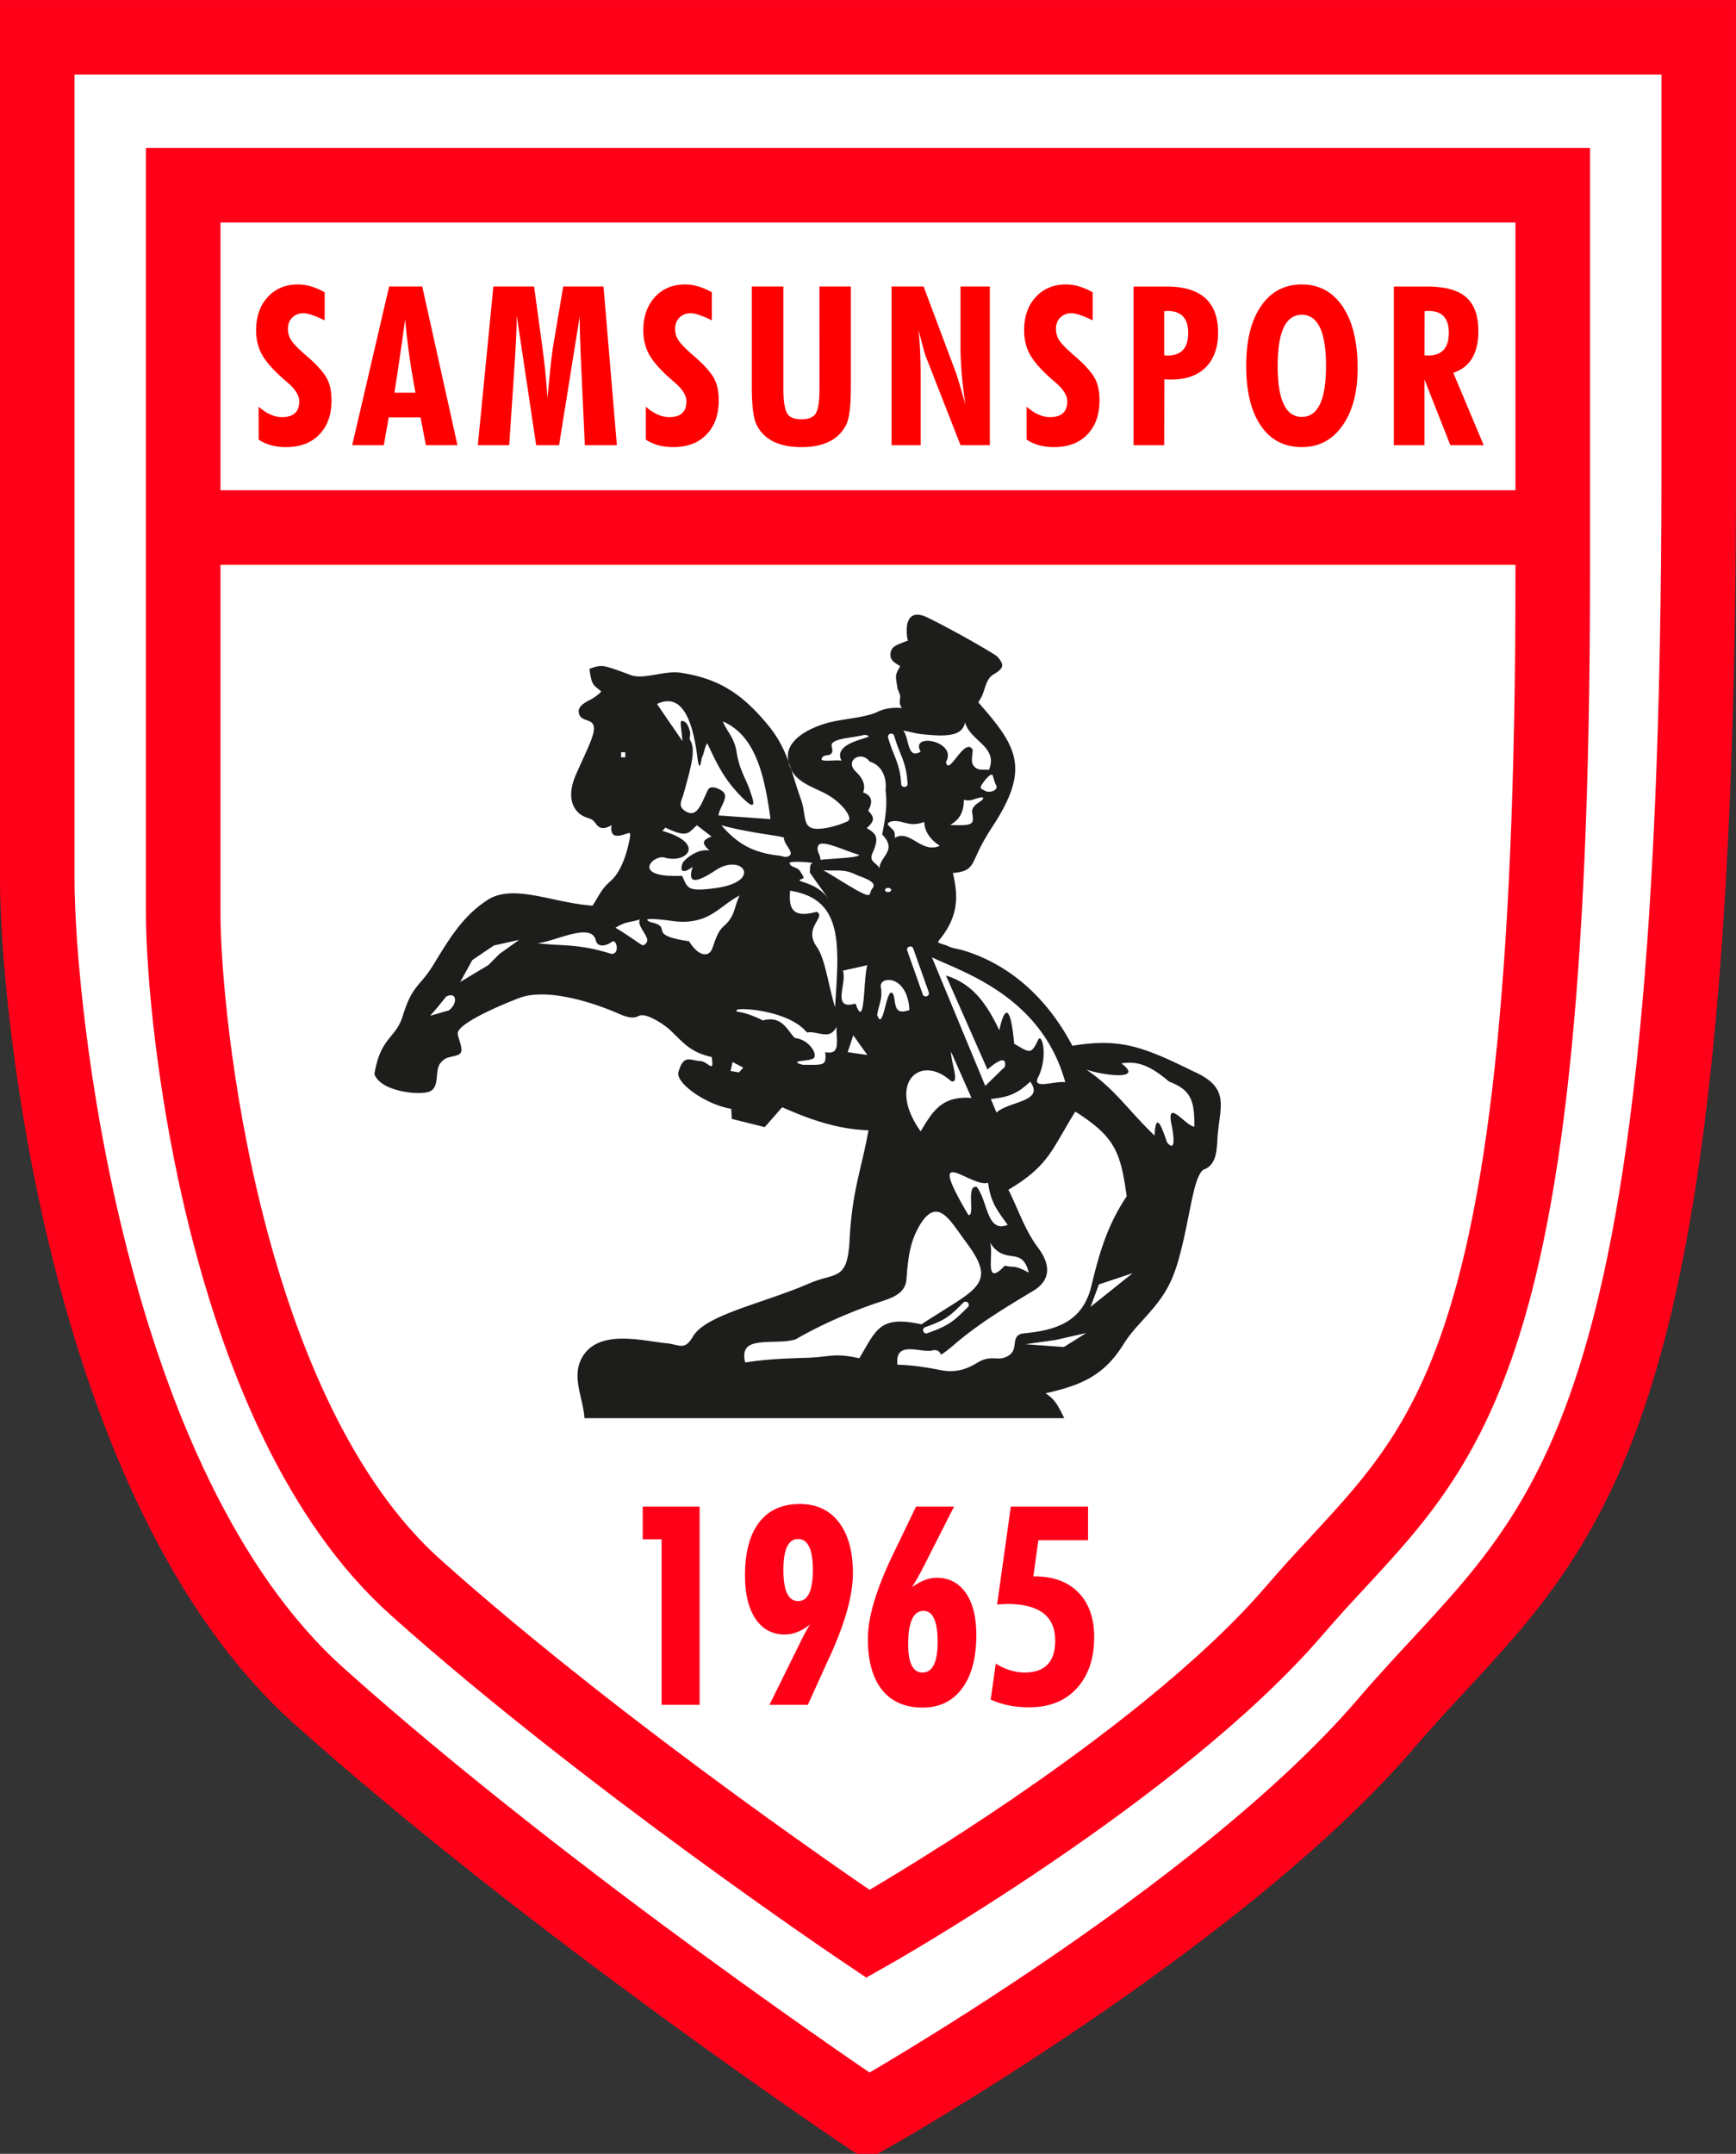 <svg xmlns="http://www.w3.org/2000/svg" viewBox="4.35 3.69 264.06 327.51"><rect x="4.35" y="3.69" width="264.06" height="327.51" fill="#333333" stroke="none"/><defs><clipPath id="a"><path d="M0 0h270.969v335.646H0Z"/></clipPath></defs><g clip-path="url(#a)"><path fill="#fff" d="M10.015 9.364v127.948c0 19.563 7.402 92.526 42.826 124.248s83.536 63.975 83.536 63.975 53.4-30.137 78.779-59.745c25.378-29.61 47.584-34.895 47.584-190.866V9.364Z"/><path fill="none" stroke="#e32314" stroke-miterlimit="10" d="M10.015 9.364v127.948c0 19.563 7.402 92.526 42.826 124.248s83.536 63.975 83.536 63.975 53.4-30.137 78.779-59.745c25.378-29.61 47.584-34.895 47.584-190.866V9.364z"/><path fill="#1d1d1b" fill-rule="evenodd" d="M147.464 209.69c.44-.246 1.064-.705 2.108-1.601 3.718-3.186 7.851-5.66 12.03-8.165 2.416-1.486 2.69-3.765.697-6.435-2.12-2.826-3-5.8-4.564-8.885 6.221-3.686 6.578-6.124 10.18-11.886 5.985 3.83 6.87 6.03 7.815 12.88-2.954 4.43-4.154 8.578-5.378 13.662-1.308 5.397-5.306 6.67-9.968 7.149-.286.03-.515.054-.67.094-1.675.502-.352 2.387-2.012 3.362-1.643.965-2.48-.303-4.695 1.046-1.816 1.106-3.463 1.547-5.676 1.104-2.2-.44-4.222-.733-6.498-.81v-.55c0-3.054 3.715-1.194 5.336-1.616q.185-.05.372-.052a.93.93 0 0 1 .923.703m4.102-7.231c-2.192 2.19-2.933 2.818-6.16 3.957-.609.215-.932-.7-.323-.914 3.091-1.091 3.706-1.638 5.798-3.73.456-.456 1.142.23.685.687m3.287-9.951c.854 1.367-1.067 7.259 2.35 3.63 1.365.384 1.28-.213 3.628 1.067-1.067-4.27-3.629-.854-5.978-4.697m-14.605-37.577c-1.068-1.922-1.495 6.064-2.477 3.075.298-1.71.854-2.434.556-4.27-.258-1.623 4.056-1.922 4.355 3.544-2.477.854-2.007-.983-2.434-2.35m-3.972-4.483c-.64 2.22-.299 10.12-1.793 5.85-3.759 1.068-1.239-3.116-1.922-4.996 1.537-.383 2.177-.47 3.715-.854m-24-17.422c-1.28-1.152-1.068-1.58.3-2.135l-2.222-1.707c-1.28 1.068-1.28 2.049-4.826.34-.085.214-.298.343-.427.514 6.705 1.92 3.673 5.038.342 4.056-1.708-.512-5.338 3.118 2.648 2.776.384.683.513 1.45 1.196 1.835.726.428 2.648.214 4.142 0 6.961-1.067 3.801-5.337-.215-2.69-3.074 2.05-4.354 2.05-3.5-.512-2.349 1.709-1.666-.47-1.41-.77.77-.852 2.392-2.005 3.972-1.707m1.793-3.842c4.698 1.28 9.523 1.622 9.523 1.92 0 1.069 1.721 2.263.727 2.777-.519.268-.915-.021-1.495-.086-3.835-.432-6.229-1.694-8.755-4.611m-30.747 17.422-3.844.854-3.288 2.22-1.836 3.33 4.27-2.562 1.71-1.708Zm50.82 14.518-.855 2.562 2.99.427Zm36.084 41.292 1.281-3.416 5.125-1.708Zm-9.907 5.679 5.851.427 3.417-2.135-4.698 1.068Zm-46.036-94.711c.811 1.837 1.794 2.477 2.136 4.825.426 2.647 1.494 4.057 2.05 5.85.127.47 1.494 3.63-1.196.94-2.734-2.733-3.802-4.997-5.338-8.285-.47.64-.428 1.452-.812 2.136-.085.214-.343 2.733-.683.085-.897-7.173-2.947-9.693-6.15-8.2 1.452 2.18 2.391 3.46 3.843 5.638 0-1.152-.469-3.117-.085-3.074.77.085 1.018.828 1.24 1.58.148.51-.129 1.067.041 1.366.854 1.409.257 3.673-1.025 8.24-.256.94-1.025 1.923.556 2.69 1.708.855 2.348-1.834 3.203-3.414.341-.641 1.458-.28 2.135.213 1.183.863-.384 2.306-.555 3.715l7.9.555c-.983-7.472-2.562-12.81-7.26-14.86m-15.46 4.697h.641v.769h-.64Zm18.022 21.777c-.854 1.75-.64 3.117-2.348 4.612-.983.855-1.283 2.008-1.794 3.417-.47 1.323-2.007 1.409-3.544-1.068-6.705-.982-2.222-2.135-5.85-2.904 0 0-1.71-.683 1.152-.427 2.178.17 3.37.602 5.466.214 3.035-.562 4.271-2.434 6.918-3.844m-15.16 3.63c-1.452.513-2.007.214-3.715 1.282 1.708.98 3.758 2.519 4.1 2.647.255.086.683-.342.725-.641.171-.812-1.623-2.35-1.11-3.288m-15.588 3.63c3.545.469 6.193 0 11.232 1.622 1.367.086.811-2.391.086-1.836-.727.556-2.136.983-2.434-.213-.684-2.861-6.15.17-8.884.427M72.56 157.365c-1.068.256-1.708.513-2.776.769.982-1.07 1.538-1.794 2.434-2.903 1.708-.855 1.751 1.195.342 2.134m59.788-38.003c-1.624-3.203 6.405-3.502 3.501-3.93-1.922.47-4.27.513-4.91 1.28-.3.386.24 1.01-.086 1.496-.337.502-1.039.165-1.41.64-.707.907 1.88.3 2.905.514m6.704 4.482c.214-2.006-.598-3.8-2.435-4.355-1.195-1.707-3.842-.214-2.134 1.495.641.64 1.708 1.707 1.152 3.203 1.196.427 1.623 1.28.77 2.775.94.982 1.067 1.495-.214 2.647 1.366.854 2.007 1.28.854 3.844-.555 1.323.683 1.409 1.068 2.263.128-1.88 2.776-2.691.426-5.125.342-1.921.855-4.056.513-6.747m-9.908 10.59c2.221-.213 6.064-.341 5.851-.768-2.135-.598-5.765-2.434-6.192-1.367-.34.855.341 1.24.341 2.136m5.424 4.568c-1.922-1.11-3.075-1.878-4.997-2.99 1.708.173 3.026-.223 4.698.556 1.256.587 3.681 1.17 2.776 2.22-.633.736.213 1.71-2.477.214m-4.27 1.282c-1.025-1.495-1.75-2.435-2.776-3.928.086-.513-.086-1.282.426-1.41.342-.085-3.629-.426-3.5 0 .17.683 1.162.545 1.58 1.196.258.403.768 1.068.426 1.153-1.794.554 1.836.213 3.843 2.989m10.165-9.181c0-1.153-.042-.94-.983-1.921-.342-.385.47-.641.854-.641 1.495-.085 2.35.982 4.612.128 0 1.367.854 2.648 2.35 3.629-2.776 1.282-4.57-2.604-6.833-1.195m-1.495 7.92c0-.176.21-.32.47-.32s.47.144.47.32c0 .178-.21.32-.47.32s-.47-.142-.47-.32m15.801-18.253c1.494-3.545-2.904-4.4-3.63-7.26-.34 2.136-2.904 2.136-5.552 1.922-2.22-.171-2.392-.427-3.843-.641.981 1.196.512 4.398 2.647 3.203-1.708-2.99 5.68-1.623 3.844 1.579.426 2.264 2.775-3.842 4.056-1.921.044 1.026-.436 1.974.342 2.69.626.575 1.367.3 2.136.428m-14.395-5.17c.832 2.957 1.822 3.794 2.024 7.234.038.644-.93.702-.968.057-.186-3.162-1.202-4.23-1.989-7.03-.176-.621.758-.884.933-.261m14.906 5.896c-.297-.171-1.152.81-1.579 1.494-.47.683.133.706.47.939.606.42 2.092-.042 1.708-.811-.299-.512-.47-1.537-.599-1.622m-3.03 5.892c-.343-1.537 2.176-1.922 1.537-2.477-1.11.129-1.794.727-2.819.384-.044 1.836-.556 2.947-2.093 3.844 3.545.128 3.63-.086 3.374-1.751m-23.659 14.946c1.495.854-2.135 2.348 0 5.337 1.281 1.836 1.708 5.637 2.776 9.18.641-9.607 1.281-16.44-6.833-17.72-.213 2.56.214 4.27 4.057 3.203m-.854 22.417c1.41-.128-.085-2.988-2.434-3.202-1.067-.854-1.836-3.544-4.91-2.69-3.418-1.708-4.229-1.068-3.972-1.58.213-.427 7.9 0 10.675 3.416 1.71-.3 3.417 1.28 4.485-.855 0 2.35.64 4.27-1.709 3.844.214 2.135-.214 1.92-3.416 1.92-2.348-.64.77-.553 1.281-.853m-10.334 1.28-1.623-.853-.299 1.367 1.281.213Zm25.865-18.095 2.35 6.619c.216.609-.698.933-.914.323l-2.349-6.618c-.215-.61.698-.933.913-.324m1.124 27.79c-5.21-7.26-.086-11.914 4.612-7.644 1.41.513 0-2.775 0-4.483l3.118 7.045c-4.57-.342-5.936 2.093-7.73 5.082m3.844-23.7 6.32 14.306s3.075-2.862 2.648-.428c-1.11 1.068-1.879 1.837-2.99 2.904l-8.114-19.557c4.271 2.135 16.655 5.764 20.285 19.002-1.537-.256-5.082 1.195-4.142-.726 1.58-3.117.598-6.961 0-5.68-1.068 2.264-1.28 1.922-3.63.556-.513-5.765-1.409-5.978-2.263-2.05-2.264-4.782-4.484-7.173-8.114-8.327m7.687 20.839-.854-2.05c2.263-.3 3.757-.513 5.98-2.647 2.262 3.074-3.205 2.946-5.126 4.697m19.003-7.473c2.563-.427 4.485.427 7.261 2.776 3.416 1.28 3.843 2.988 3.843 6.832-1.238.043-4.484-4.698-3.417 0 .3 1.623.556 3.928-.726 2.434-.725-2.008-1.708-5.124-1.92-1.068-4.015-3.844-5.98-7.046-10.378-10.034 2.391.854 8.936 1.74 5.337-.94m-17.295 24.553c-1.708-2.35-2.562-3.416-2.99-6.405-2.562.853-9.822-6.62-2.989 4.91 1.068.214-.427-4.697 1.281-4.27 1.708 2.22 1.494 7.047 4.698 5.765m-7.873 11.787c-1.746 1.126-3.516 2.195-5.253 3.338-6.394-1.4-6.845.827-9.446 5.16-3.894-.864-4.375-.192-7.944-.074-3.335.109-6.087.19-9.42.716-.559-2.416.664-2.917 2.812-3.09 1.59-.127 3.323.032 4.866-.427 5.153-2.997 10.667-5.006 13.074-5.78 1.7-.566 3.507-1.213 3.761-3.166.058-.458.071-.946.123-1.472.26-2.714.613-4.787 2.004-7.077 2.022-3.235 3.6-1.856 5.22.306.554.736 1.175 1.64 1.914 2.645 3.49 4.71 2.46 6.23-1.71 8.92m-8.195-90.383c-.424-.471-.386-.966-.297-1.548.03-.2.005-.358-.004-.412-.114-.138-.213-.71-.363-.826-.26-1.786-.446-2.016.037-2.95l.346-.633c-1.074-.624-1.604-.993-1.472-1.984.13-1.024 1.005-1.234 2.011-1.666a6 6 0 0 1 .644-.222l-.109-.36c-.37-2.551.337-4.516 3.136-3.121 2.727 1.308 8.301 4.393 10.506 5.843 1.096 1.242 1.158 1.756-.435 2.72-1.369.737-1.33 2.556-2.068 3.746-.114.185-.236.365-.33.562 5.918 6.725 7.991 10.027 2.078 18.997-1.933 2.953-2.409 4.557-2.936 5.46-.612 1.052-1.366 1.333-3.017 1.487.82 3.438.904 6.488-1.979 10.09a3 3 0 0 0-.295.423c.353.28 1.186.4 1.623.648.44.243 1.673.435 2.157.58 7.475 2.248 13.038 7.626 16.67 14.53 7.234-1.193 10.671.084 18.375 3.873 5.54 2.442 4.156 5.114 3.744 9.535-.17 1.802.054 4.59-2.077 5.39-.95.35-1.59 3.403-1.768 4.188-.557 2.477-1.082 5.666-1.938 8.877-1.39 5.26-3.038 6.994-6.355 10.664-.763.845-1.519 1.762-2.253 2.94-3.035 4.857-6.667 6.21-11.81 7.382 1.526.912 2.096 2.264 2.852 3.775H93.252c-.206-3.136-2-6.248-.392-9.168 2.451-4.451 9.112-2.597 12.938-2.213 1.84.179 2.668 1.17 3.936-1 1.02-1.774 3.927-3.06 7.161-4.247 3.29-1.21 7.208-2.4 10.614-3.89 3.944-1.69 5.75-.275 6.065-6.554.414-7.667 1.746-10.447 2.881-16.706-5.2-.151-9.7-2.011-13.135-3.501l-2.646 3.023-5.014-1.253-.082-1.53c-3.847-.628-8.437-3.891-8.038-5.552.773-2.83 1.802-1.78 3.353-1.707.968.045 1.852 1.478 1.811.332-.01-.313-.064-.624-.075-.937-3.363-.8-4.157-2.037-6.42-4.177-.763-.713-3.37-2.478-4.498-2.154-.183.05-.328.144-.518.207-.6.2-1.343.147-2.81-.511-4.112-1.797-10.71-3.79-14.75-2.458-1.21.41-9.415 3.663-9.652 5.41-.06.873 1.227 2.852.075 3.332-1.11.444-1.916.186-2.75 1.309-.952 1.257.14 3.997-2.05 4.4-1.978.396-7.086-.31-7.957-2.767.92-5.657 3.251-5.395 4.312-8.845 1.51-4.897 2.593-4.34 4.754-7.941 2.775-4.567 4.626-7.361 8.073-9.66 2.087-1.374 4.744-1.173 7.495-.672 2.64.48 5.564 1.29 8.548 1.499.966-1.461 1.295-2.492 2.771-3.768 1.68-1.483 2.466-4.467 2.727-5.678.27-1.117.231-1.5.181-1.594-.495-.102-3.188 1.594-2.79-1.206-.767.466-1.689.766-2.334-.152-.635-.86-.769-.73-1.673-1.09-1.8-.71-2.916-2.91-1.467-6.304 1.1-2.54 2.13-4.55 2.59-6.03.991-3.19-1.859-1.667-2.105-3.584-.139-1.09 1.356-1.664 2.088-2.09.311-.202 1.092-.708 1.33-1.09-1.19-.972-1.422-.955-1.723-2.953l-.07-.473c.874-.292 1.426-.552 2.375-.367.74.145 1.854.552 3.961 1.332 1.922.699 5.083-.74 7.535-.37 5.911.892 9.36 3.266 13.161 7.797 3.165 3.77 3.548 7.023 5.14 11.448 1.028 2.927-.178 5.08 3.912 4.345 1.285-.231 2.57-.697 3.16-.991.294-.144.52-.513-.202-1.56-.64-.93-1.806-1.95-3.018-2.596-2.498-1.328-5.354-1.966-5.803-5.286-.422-2.85 3.025-4.673 5.87-5.497 2.242-.65 5.715-.784 7.64-1.673 1.27-.62 2.46-.715 3.825-.627"/><path fill="#ff0019" fill-rule="evenodd" d="M104.985 262.935v-25.177h-2.87v-4.976h8.652v30.153ZM125.741 237.717q-2.23 0-2.23 4.71 0 4.728 2.23 4.728 2.25 0 2.251-4.729 0-4.71-2.25-4.709m1.816 12.991q-1.92 1.53-3.84 1.53-2.831 0-4.442-2.377-1.61-2.395-1.61-6.588 0-5.265 2.148-8.076 2.146-2.808 6.195-2.808 3.82 0 5.948 2.788 2.127 2.768 2.127 7.745 0 5.1-3.676 13.011l-.269.578-2.912 6.424h-5.843l4.667-9.44q.02-.04.082-.185.62-1.301 1.425-2.602M144.659 258.019q2.313-.001 2.313-4.646 0-4.73-2.147-4.73-2.335 0-2.334 5.08 0 4.296 2.168 4.296m-1.61-12.97q2.003-1.445 3.757-1.445 2.83 0 4.44 2.292 1.612 2.291 1.612 6.382 0 5.247-2.168 8.157-2.148 2.913-5.99 2.913-4.028 0-6.195-2.706-2.148-2.725-2.148-7.766 0-4.935 3.903-12.99l.33-.681 3.098-6.423h5.783l-4.812 9.479q-.848 1.652-1.61 2.788M155.047 262.13l.764-5.453q2.271 1.341 4.358 1.342 4.687 0 4.69-4.853-.001-5.578-7.313-5.577-.207 0-1.219.062-.103 0-.309.021l2.085-14.89h11.752v5.121h-7.559l-.765 5.494h.207q4.255 0 6.65 2.458 2.395 2.438 2.396 6.753 0 4.936-2.664 7.827-2.644 2.872-7.228 2.871-3.326 0-5.845-1.177"/><path fill="red" fill-rule="evenodd" d="M43.687 70.539v-5.006q1.817 1.586 3.552 1.586 2.627 0 2.627-2.396 0-1.37-1.9-2.974-.346-.297-.793-.694-2.18-1.965-3.04-3.57-.826-1.55-.826-3.568 0-3.122 1.751-5.04 1.768-1.931 4.609-1.932 1.95 0 4.065 1.19v4.262q-2.23-1.073-3.221-1.074-1.042 0-1.702.66-.662.646-.662 1.703 0 .974.497 1.736.561.858 2.313 2.362 2.346 2.016 3.122 3.469.694 1.29.694 3.322 0 3.288-1.867 5.204-1.85 1.9-5.055 1.9-2.446 0-4.164-1.14M64.35 63.401h3.205q-1.008-5.122-1.586-11.136a525 525 0 0 1-1.62 11.136m-6.426 7.98 5.617-24.123h5.039l5.354 24.123h-4.808l-.81-4.23h-4.841l-.743 4.23ZM77.032 71.382l2.363-24.123h6.195l1.256 9.203a109 109 0 0 1 .777 7.766q.578-6.197.843-7.766l1.551-9.203h6.131l2.032 24.123h-4.874l-.512-11.203a92 92 0 0 1-.05-1.19q-.214-4.492-.214-7.203l-3.14 19.596h-3.485l-2.958-19.728q0 2.445-.298 7.039l-.099 1.553-.743 11.136ZM102.585 70.539v-5.006q1.816 1.586 3.552 1.586 2.628 0 2.628-2.396-.001-1.37-1.9-2.974-.348-.297-.794-.694-2.18-1.965-3.04-3.57-.825-1.55-.826-3.568 0-3.122 1.751-5.04 1.767-1.931 4.61-1.932 1.95 0 4.065 1.19v4.262q-2.232-1.073-3.223-1.074-1.04 0-1.7.66-.662.646-.662 1.703 0 .974.496 1.736.561.858 2.313 2.362 2.344 2.016 3.123 3.469.693 1.29.693 3.322 0 3.288-1.867 5.204-1.851 1.9-5.055 1.9-2.446 0-4.164-1.14M133.773 47.259v15.15q0 4.462-.711 5.867-1.718 3.403-6.807 3.403-5.123 0-6.824-3.403-.727-1.455-.727-5.866V47.259h4.808v15.53q0 2.86.595 3.802.546.858 2.148.859 1.62 0 2.18-.892.563-.91.563-3.768V47.259ZM139.962 71.382V47.259h4.874l4.874 12.987q.33.859 1.487 4.973-.744-5.006-.744-8.691v-9.27h4.461v24.124h-4.46l-5.288-13.5q-.149-.379-.694-2.46l-.413-1.554q.33 2.809.331 7.368v10.146ZM160.508 70.539v-5.006q1.818 1.586 3.553 1.586 2.627 0 2.627-2.396 0-1.37-1.899-2.974a49 49 0 0 1-.794-.694q-2.18-1.965-3.04-3.57-.826-1.55-.826-3.568 0-3.122 1.751-5.04 1.769-1.931 4.61-1.932 1.95 0 4.064 1.19v4.262q-2.23-1.073-3.222-1.074-1.04 0-1.7.66-.663.646-.663 1.703 0 .974.496 1.736.562.858 2.314 2.362 2.345 2.016 3.122 3.469.694 1.29.694 3.322 0 3.288-1.867 5.204-1.851 1.9-5.055 1.9-2.446 0-4.165-1.14M181.437 57.717q.047 0 .246.017.216.016.266.017 3.137 0 3.137-3.42 0-3.354-3.138-3.355a6 6 0 0 0-.264.016 4 4 0 0 1-.248.017Zm-4.66 13.665V47.26h5.006q7.847 0 7.847 7.005.001 3.387-1.867 5.271-1.867 1.867-5.237 1.867-.678 0-1.073-.033l-.017 10.013ZM202.363 67.086q3.684 0 3.685-7.75 0-7.78-3.685-7.781-3.668 0-3.668 7.782 0 7.749 3.668 7.749m8.492-7.418q0 5.5-2.313 8.756-2.297 3.255-6.179 3.255-3.999 0-6.229-3.255-2.23-3.271-2.23-9.087 0-5.799 2.247-9.087 2.265-3.305 6.212-3.305 3.966 0 6.23 3.387 2.26 3.37 2.262 9.336M221.026 57.717q.05 0 .265.017.23.016.28.017 3.154.001 3.156-3.454 0-3.32-3.056-3.32a5 5 0 0 0-.628.032Zm-4.659 13.665V47.26h5.006q4.13 0 5.981 1.62 1.866 1.617 1.867 5.17 0 5.073-3.817 6.33l4.627 11.003h-5.072l-3.933-9.98v9.98Z"/><path fill="none" stroke="#ff0019" stroke-miterlimit="3.864" stroke-width="11.339" d="M10.015 9.364v127.948c0 19.563 7.402 92.526 42.826 124.248s83.536 63.975 83.536 63.975 53.4-30.137 78.779-59.745c25.378-29.61 47.584-34.895 47.584-190.866V9.364zM32.22 83.912h208.313"/><path fill="none" stroke="#ff0019" stroke-miterlimit="3.864" stroke-width="11.339" d="M32.22 31.857v110.751c0 16.124 6.102 76.265 35.3 102.413 29.2 26.148 68.857 52.732 68.857 52.732s44.016-24.84 64.934-49.246c20.919-24.404 39.222-28.763 39.222-157.323V31.857zm0 0v110.751c0 16.124 6.102 76.265 35.3 102.413 29.2 26.148 68.857 52.732 68.857 52.732s44.016-24.84 64.934-49.246c20.919-24.404 39.222-28.763 39.222-157.323V31.857z"/></g></svg>
